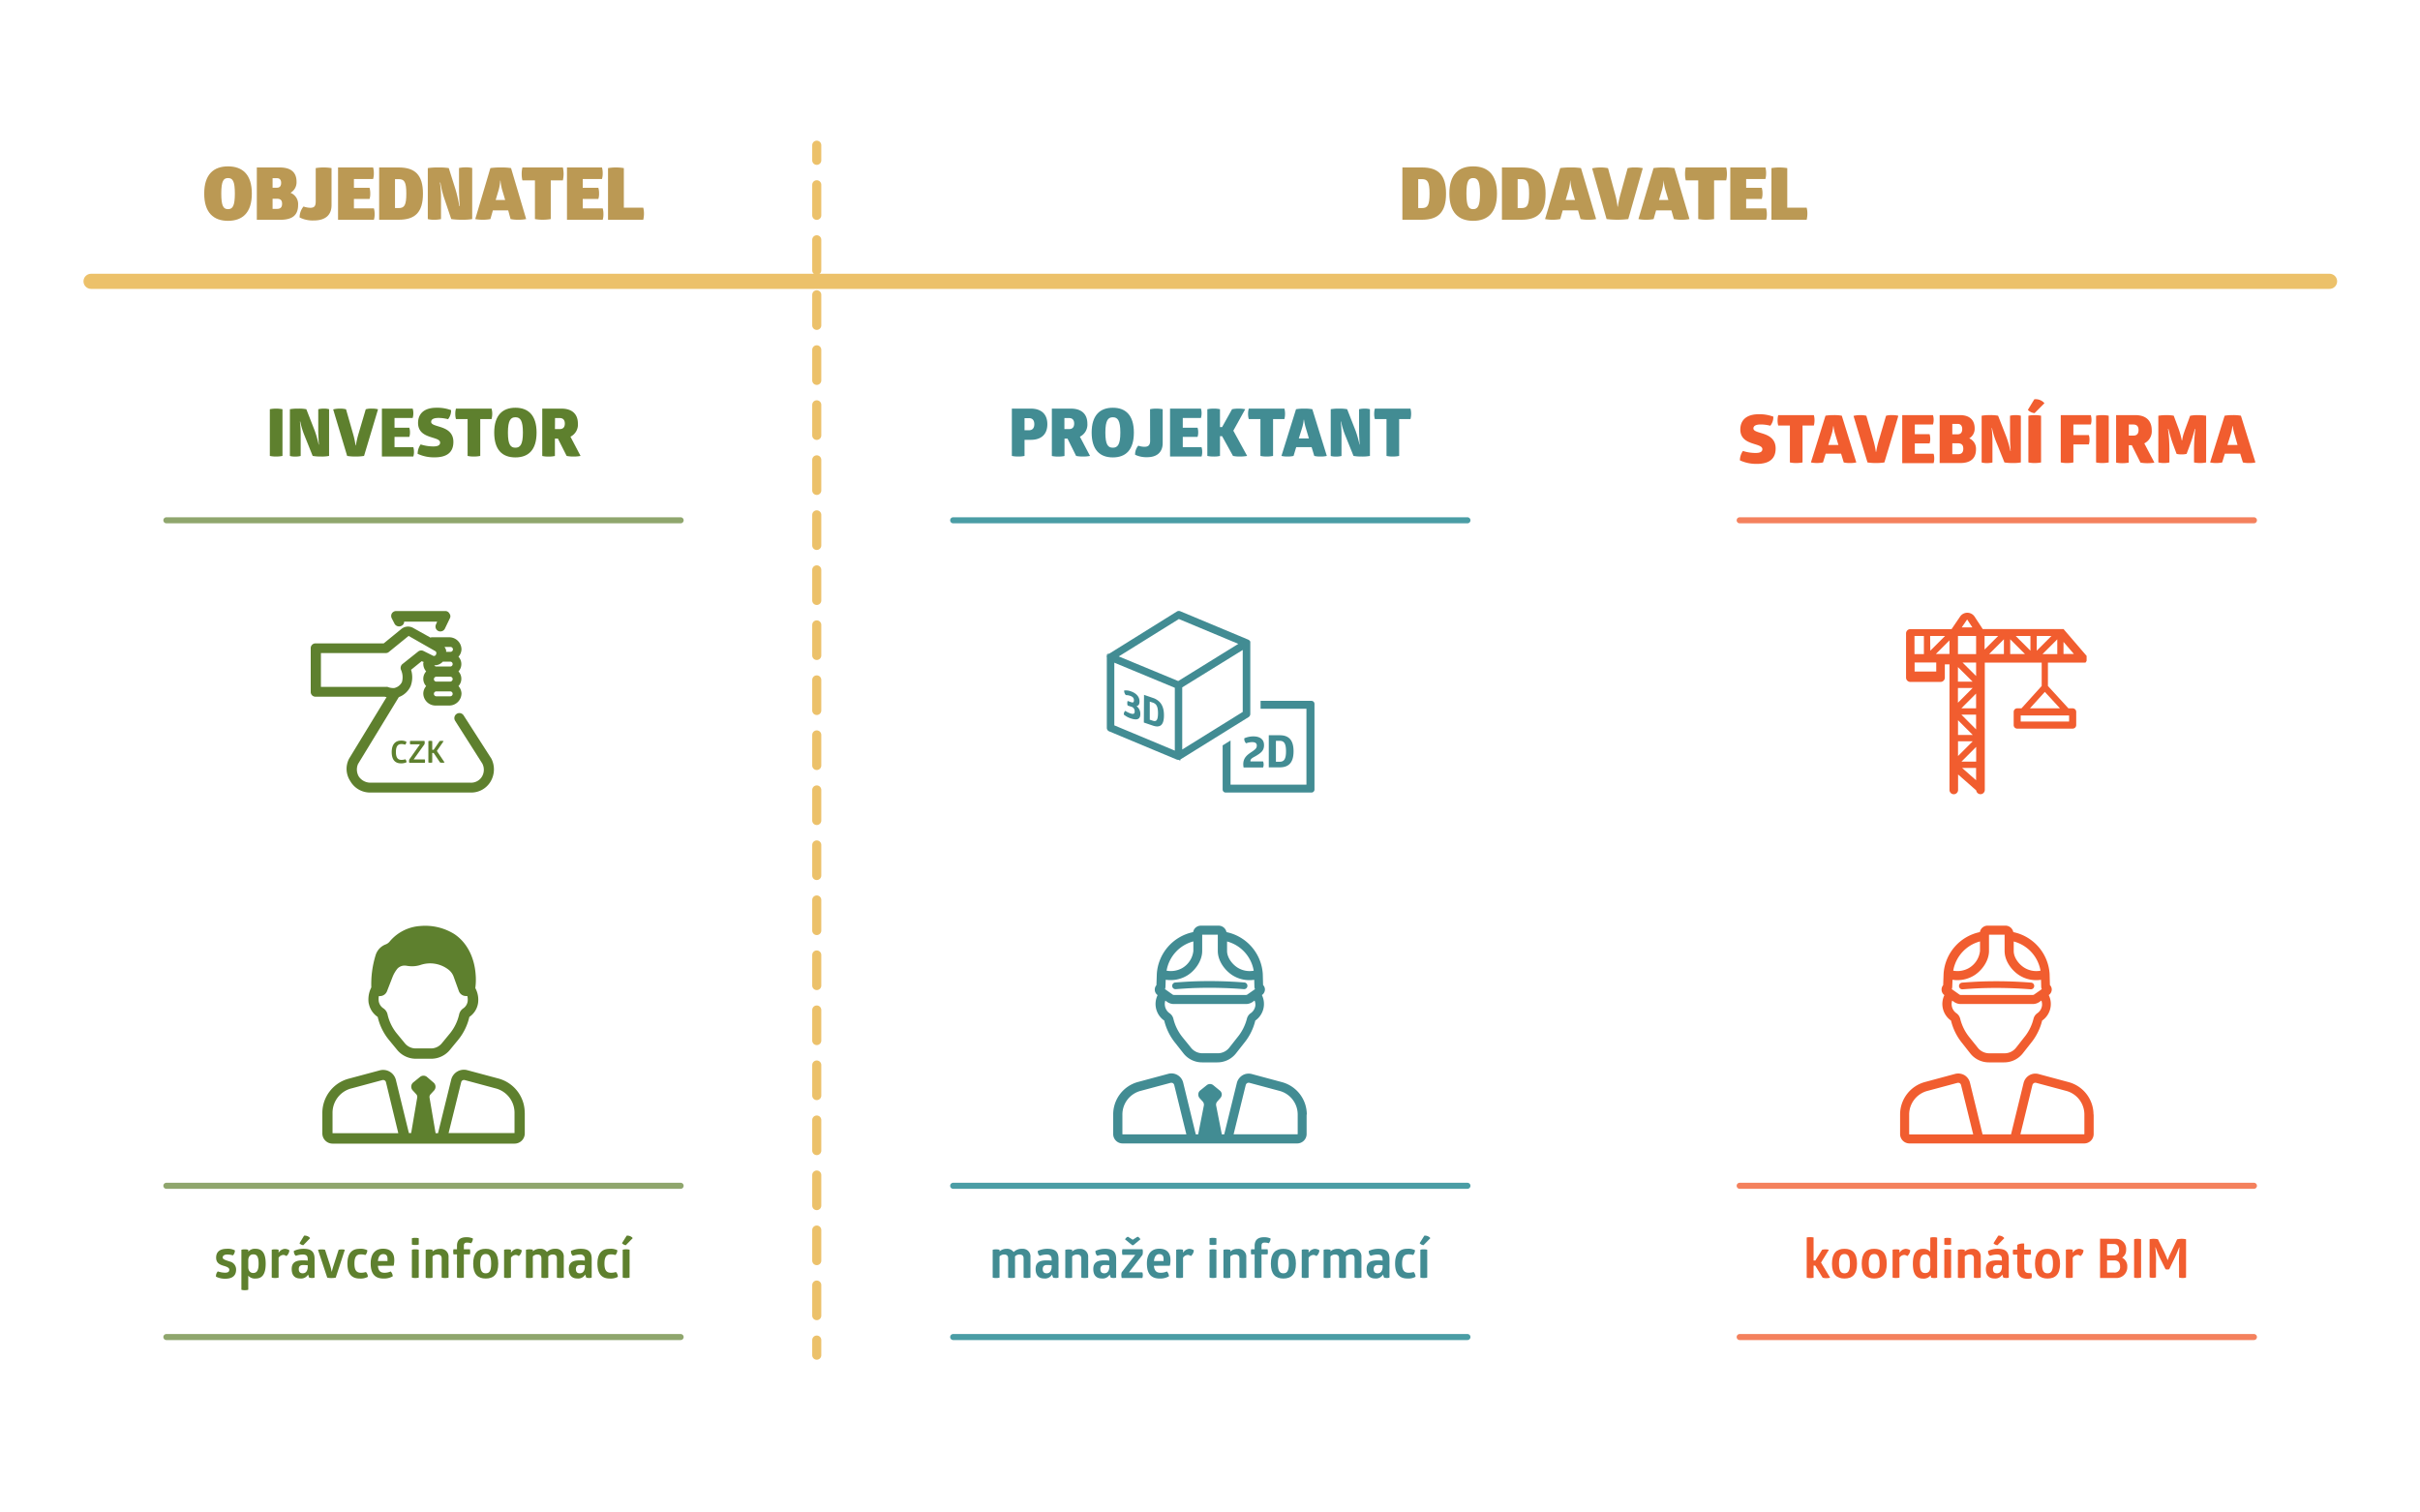 <svg xmlns="http://www.w3.org/2000/svg" xmlns:xlink="http://www.w3.org/1999/xlink" viewBox="0 0 800 500">
  <defs>
    <clipPath id="a">
      <polygon points="371.48 236.7 371.53 227.41 384.85 232 384.79 241.28 371.48 236.7" style="fill: none"/>
    </clipPath>
  </defs>
  <g>
    <rect width="800" height="500" style="fill: none"/>
    <g>
      <g>
        <path d="M433.52,231.69h-16.8v2.61h15.16v25.09H406.79v-14.6l-2.61,1.62V261a1,1,0,0,0,1,1h28.36a1,1,0,0,0,1-1V232.67A1,1,0,0,0,433.52,231.69Z" style="fill: #428c93"/>
        <path d="M365.67,216.49l.33.19-.37-.09.34.16-.05.16-.38,0h0l.36.1v.1l-.38,0h0l.37.07v23.44a1.25,1.25,0,0,0,.77,1.15l22.47,9.38.11,0,.35.06h.17l.14.36h0l-.05-.38.1.37-.06-.38.17.35-.09-.37.2.34-.13-.36.2.33h0l-.12-.36.21.32-.13-.36,22.54-14a1.26,1.26,0,0,0,.58-1.06l0-23.64,0-.12,0-.11a.58.58,0,0,0-.05-.11l-.05-.1-.08-.1-.07-.08-.1-.1-.31-.19-22.48-9.39a1.24,1.24,0,0,0-1.14.09l-22.47,14-.28-.27.21.32-.31-.24h0l.24.29L366,216l.27.27-.33-.21h0l.27.27-.11.13-.35-.14h0l.29.24Zm45.15,18.86-20,12.42V227.23l20-12.36Zm-21.11-30.71,19.65,8.21-19.87,12.29L369.84,217Zm-21.34,14.43,20,8.3v20.77l-20-8.35Z" style="fill: #428c93"/>
        <path d="M411.35,244.06a7.43,7.43,0,0,1,3-.62c2.08,0,3.51.91,3.51,2.89,0,1.78-.94,2.53-2.67,3.56-.78.48-1.76.81-1.82,1.6a.91.91,0,0,0,0,.23h4.17a2.33,2.33,0,0,1,.19,1,2.41,2.41,0,0,1-.19,1h-6.43a5.81,5.81,0,0,1-.11-1.09c0-2.23,1.48-3.2,2.82-4.1s1.65-1.3,1.65-2.09-.59-1.11-1.53-1.11a6.1,6.1,0,0,0-2,.39A1.92,1.92,0,0,1,411.35,244.06Zm11.72-1c2.89,0,4.55,1.49,4.55,5.3s-1.66,5.31-4.55,5.31h-3.64V243.06Zm-.09,8.76c1.33,0,2.15-.61,2.15-3.46s-.82-3.46-2.15-3.46h-1.19v6.92Z" style="fill: #428c93"/>
        <g style="isolation: isolate">
          <g style="clip-path: url(#a)">
            <path d="M373.84,228.54a4.52,4.52,0,0,0-2.22-.27,2.16,2.16,0,0,0,.56,1.52,3.89,3.89,0,0,1,1.47.26c.79.27,1.2.7,1.2,1.42s-.26.89-1,.63l-1.08-.38a2.46,2.46,0,0,0,0,1.5l1.08.37a1.54,1.54,0,0,1,1.25,1.58c0,.85-.45,1-1.44.66a9,9,0,0,1-1.69-.83,1.61,1.61,0,0,0-.46,1.23,6.92,6.92,0,0,0,2.24,1.24c2.3.79,3.21.19,3.22-1.41a3.14,3.14,0,0,0-1.27-2.64c.74-.11,1-.7,1-1.53,0-1.57-1.09-2.74-2.86-3.35m6.25,9.4,0-6,1,.33c1.07.37,1.74,1.11,1.72,3.58s-.69,2.76-1.76,2.39l-1-.33m1.08-7.21-2.94-1-.06,9.16,2.94,1c2.33.8,3.69,0,3.71-3.32s-1.32-5-3.65-5.84" style="fill: #428c93"/>
          </g>
        </g>
      </g>
      <g>
        <g>
          <path d="M432,368.44a11.09,11.09,0,0,0-8.23-10.71h0l-9.9-2.66h0a4,4,0,0,0-3.12.4,4.16,4.16,0,0,0-1.88,2.57h0L404.7,375h-.79l-1.85-9.38h0a1.57,1.57,0,0,1,.31-1.43h0l1.05-1.2h0a1.81,1.81,0,0,0,.47-1.32,1.68,1.68,0,0,0-.67-1.17h0l-2.14-1.76h0a1.72,1.72,0,0,0-2.16,0h0l-2.18,1.76h0a1.64,1.64,0,0,0-.6,1.17,1.79,1.79,0,0,0,.4,1.32h0l1.09,1.2h0a1.6,1.6,0,0,1,.31,1.43h0L396.09,375h-.79L391.16,358h0a4,4,0,0,0-5-3h0l-9.89,2.66h0A11.09,11.09,0,0,0,368,368.44v6.44a3.1,3.1,0,0,0,3.08,3.12h57.75a3.12,3.12,0,0,0,3.11-3.12v-6.44Zm-20.2-9.69h0a1.1,1.1,0,0,1,.49-.69,1.06,1.06,0,0,1,.81-.08l9.89,2.65h0a8.08,8.08,0,0,1,6,7.8v6.44a.13.13,0,0,1-.1.11H407.8ZM377,360.64h0l9.89-2.65a1.16,1.16,0,0,1,.85.08,1.09,1.09,0,0,1,.45.69h0l4,16.24H371.11s-.07-.05-.07-.11v-6.44A8.08,8.08,0,0,1,377,360.64Z" style="fill: #428c93"/>
          <path d="M387.51,326a1.09,1.09,0,0,0,1.18,1c2-.15,4.16-.3,6.37-.38a145.74,145.74,0,0,1,16.18.38h.08a1.11,1.11,0,0,0,.08-2.21,147.56,147.56,0,0,0-16.42-.38c-2.25.08-4.53.24-6.45.38A1.11,1.11,0,0,0,387.51,326Z" style="fill: #428c93"/>
          <path d="M381.74,327.13a2.27,2.27,0,0,0,.94,1.84h0l0,0a6.68,6.68,0,0,0,2.21,8.43h0a.09.09,0,0,1,0,.06h0a18.69,18.69,0,0,0,3.7,7.41h0l2.62,3.33h0a7.81,7.81,0,0,0,6.2,3h5a7.81,7.81,0,0,0,6.2-3h0l2.62-3.33h0a18.66,18.66,0,0,0,3.73-7.42h0a.1.1,0,0,1,0-.05h0a6.71,6.71,0,0,0,2.2-8.45h0a2.25,2.25,0,0,0,1-1.9,2.16,2.16,0,0,0-.61-1.42l-.1-3.68h0v0h0a15.11,15.11,0,0,0-12-13.81,2.65,2.65,0,0,0-2.6-2.13H397a2.59,2.59,0,0,0-2.58,2.13,15.1,15.1,0,0,0-12,13.78v0l-.13,3.76A2.24,2.24,0,0,0,381.74,327.13Zm15.68-12.77V309h5.16v5.35c0,3.61,2.69,6.81,5.19,8.26a10.5,10.5,0,0,0,5.28,1.41,10.38,10.38,0,0,0,1.57-.12l.06,2.33h0a1.87,1.87,0,0,0,.2.76l-.42.3-.13.09-2,1.4h0a.76.76,0,0,1-.44.13H388.08a.76.76,0,0,1-.44-.13h0l-2.53-1.8a1.8,1.8,0,0,0,.17-.7h0l.08-2.39A11,11,0,0,0,387,324a10.54,10.54,0,0,0,5.29-1.42C394.83,321.13,397.42,317.82,397.42,314.36ZM415,332.41a3.63,3.63,0,0,1-1.54,2.53h0a3.11,3.11,0,0,0-1.26,1.83h0A15.9,15.9,0,0,1,409,343h0v0l-2.62,3.33h0a4.83,4.83,0,0,1-3.84,1.86h-5a4.83,4.83,0,0,1-3.84-1.86h0L391,343v0h0a15.64,15.64,0,0,1-3.11-6.23h0a3.12,3.12,0,0,0-1.27-1.83h0a3.65,3.65,0,0,1-1.53-2.53,3.56,3.56,0,0,1,.14-1.63l.67.47,0,0a3.79,3.79,0,0,0,2.15.66h23.84a3.79,3.79,0,0,0,2.15-.66l0,0,.69-.49A3.55,3.55,0,0,1,415,332.41Zm-.5-11.52a7.54,7.54,0,0,1-5.17-.88c-1.83-1.06-3.69-3.34-3.69-5.65v-3.13A12.12,12.12,0,0,1,414.45,320.89Zm-20-9.66v3.13a7.51,7.51,0,0,1-3.65,5.65,7.71,7.71,0,0,1-5.2.88A12.12,12.12,0,0,1,394.41,311.23Z" style="fill: #428c93"/>
        </g>
        <circle cx="400" cy="342" r="60" style="fill: none"/>
      </g>
      <g>
        <path d="M692.07,368.44a11.1,11.1,0,0,0-8.23-10.71h0l-9.89-2.66h0a4,4,0,0,0-3.12.4,4.12,4.12,0,0,0-1.88,2.57h0L664.8,375h-9.41L651.25,358h0a4.06,4.06,0,0,0-1.84-2.57,4.14,4.14,0,0,0-3.15-.4h0l-9.89,2.66h0a11.1,11.1,0,0,0-8.24,10.71v6.44A3.11,3.11,0,0,0,631.2,378H689a3.12,3.12,0,0,0,3.12-3.12v-6.44Zm-20.21-9.69h0a1.14,1.14,0,0,1,.49-.69,1.07,1.07,0,0,1,.81-.08l9.89,2.65h0a8.08,8.08,0,0,1,6,7.8v6.44a.13.13,0,0,1-.11.11H667.9Zm-34.72,1.89h0L647,358a1.17,1.17,0,0,1,.85.08,1.13,1.13,0,0,1,.45.69h0l4,16.24H631.2s-.07-.05-.07-.11v-6.44A8.08,8.08,0,0,1,637.14,360.64Zm11.48-35.8c1.93-.14,4.21-.3,6.46-.38a147.56,147.56,0,0,1,16.42.38,1.11,1.11,0,0,1-.09,2.21h-.08a145.51,145.51,0,0,0-16.17-.38c-2.21.08-4.37.23-6.37.38a1.1,1.1,0,1,1-.17-2.2Zm-6.78,2.29a2.26,2.26,0,0,0,.93,1.84h0l0,0a6.71,6.71,0,0,0,2.21,8.43h0a.09.09,0,0,1,0,.06h0a18.69,18.69,0,0,0,3.7,7.41h0l2.62,3.33h0a7.81,7.81,0,0,0,6.21,3h5a7.81,7.81,0,0,0,6.2-3h0l2.62-3.33h0a18.68,18.68,0,0,0,3.74-7.42h0a.09.09,0,0,1,0-.05h0a6.68,6.68,0,0,0,2.2-8.45h0a2.25,2.25,0,0,0,1-1.9,2.21,2.21,0,0,0-.61-1.42l-.1-3.68h0v0h0a15.11,15.11,0,0,0-12-13.81A2.66,2.66,0,0,0,663,306h-5.9a2.6,2.6,0,0,0-2.59,2.13,15.09,15.09,0,0,0-12,13.78v0l-.14,3.76A2.29,2.29,0,0,0,641.84,327.13Zm15.68-12.77V309h5.16v5.35c0,3.61,2.69,6.81,5.19,8.26a10.53,10.53,0,0,0,6.85,1.29l.06,2.33h0a2,2,0,0,0,.19.76l-.42.3-.12.09-2,1.4h0a.72.72,0,0,1-.44.13H648.18a.72.72,0,0,1-.44-.13h0l-2.53-1.8a1.8,1.8,0,0,0,.16-.7h0l.09-2.39a10.81,10.81,0,0,0,1.61.13,10.54,10.54,0,0,0,5.29-1.42C654.92,321.13,657.52,317.82,657.52,314.36Zm17.53,18.05a3.63,3.63,0,0,1-1.54,2.53h0a3.17,3.17,0,0,0-1.27,1.83h0a15.63,15.63,0,0,1-3.15,6.24h0v0l-2.62,3.33h0a4.8,4.8,0,0,1-3.83,1.86h-5a4.8,4.8,0,0,1-3.84-1.86h0L651.12,343v0h0a15.66,15.66,0,0,1-3.12-6.23h0a3.14,3.14,0,0,0-1.26-1.83h0a3.63,3.63,0,0,1-1.54-2.53,3.7,3.7,0,0,1,.15-1.63l.67.47,0,0a3.79,3.79,0,0,0,2.15.66H672a3.79,3.79,0,0,0,2.15-.66l0,0,.69-.49A3.83,3.83,0,0,1,675.05,332.41Zm-.5-11.52a7.53,7.53,0,0,1-5.17-.88c-1.84-1.06-3.69-3.34-3.69-5.65v-3.13A12.14,12.14,0,0,1,674.55,320.89Zm-20-9.66v3.13a7.49,7.49,0,0,1-3.66,5.65,7.68,7.68,0,0,1-5.19.88A12.11,12.11,0,0,1,654.51,311.23Z" style="fill: #f15d2f"/>
        <circle cx="660.1" cy="342" r="60" style="fill: none"/>
      </g>
      <g>
        <path d="M173.46,367.85a11.72,11.72,0,0,0-8.69-11.31h0l-10.3-2.76h0a4.33,4.33,0,0,0-5.32,3.16h0l-4.35,17.67H144l-2-11.73h0a1.32,1.32,0,0,1,.32-1.11h0l1.19-1.29h0a1.81,1.81,0,0,0-.21-2.62h0L141.13,356h0a1.8,1.8,0,0,0-2.26,0h0l-2.25,1.82h0a1.81,1.81,0,0,0-.21,2.62h0l1.19,1.29h0a1.32,1.32,0,0,1,.32,1.11l-2,11.73h-.75L130.87,357h0a4.39,4.39,0,0,0-2-2.7,4.34,4.34,0,0,0-3.32-.46h0l-10.3,2.76h0a11.73,11.73,0,0,0-8.69,11.31v6.76a3.38,3.38,0,0,0,3.38,3.39h60.16a3.38,3.38,0,0,0,3.38-3.39v-6.76Zm-21-10.1h0a.94.94,0,0,1,.43-.59,1,1,0,0,1,.73-.11l10.3,2.77h0a8.32,8.32,0,0,1,6.17,8v6.76h-21.8Zm-36.33,2.07h0l10.3-2.77a1,1,0,0,1,.72.11.92.92,0,0,1,.44.59h0l4.08,16.86H109.93v-6.76A8.32,8.32,0,0,1,116.1,359.82Zm5.79-28.08a6.93,6.93,0,0,0,2.94,4.44h0a18.53,18.53,0,0,0,3.67,7.54h0l2.65,3.22h0a8,8,0,0,0,6.33,3.06h5a8,8,0,0,0,6.33-3.06h0l2.65-3.22h0a18.53,18.53,0,0,0,3.67-7.54h0a6.75,6.75,0,0,0,2.87-4.54,8.09,8.09,0,0,0-.9-5,20.54,20.54,0,0,0,.11-4.46h0c-.42-5.87-3-10.78-7.18-13.48l0,0h0a18.28,18.28,0,0,0-11.14-2.58,14.43,14.43,0,0,0-10,5l0,0,0,0a3.1,3.1,0,0,1-1.42,1.08h0a5.52,5.52,0,0,0-3.35,3.64h0a32.27,32.27,0,0,0-1.4,10.57A8.77,8.77,0,0,0,121.89,331.74Zm12.47-12.48h0a11,11,0,0,0,1.86.17A9.35,9.35,0,0,0,139,319h0a9.93,9.93,0,0,1,9.37,1.63h0a5.18,5.18,0,0,1,1.58,2.2l1.77,4.89h0l0,0s0,0,0,0a2.5,2.5,0,0,0,2.31,1.55l.26,0,.2,0a4.82,4.82,0,0,1,.1,1.81,3.4,3.4,0,0,1-1.47,2.28h0a3.28,3.28,0,0,0-1.34,2h0a15.25,15.25,0,0,1-3,6.22h0l-2.65,3.22h0l0,0a4.63,4.63,0,0,1-3.68,1.79h-5a4.63,4.63,0,0,1-3.68-1.79l0,0h0l-2.65-3.22h0a15.25,15.25,0,0,1-3-6.22h0a3.28,3.28,0,0,0-1.34-2h0a3.51,3.51,0,0,1-1.55-2.23,5.68,5.68,0,0,1,0-1.84,2.22,2.22,0,0,0,.37,0,2.51,2.51,0,0,0,2.32-1.57s0,0,0,0l1.88-4.83a10.61,10.61,0,0,1,1.61-2.71A3.29,3.29,0,0,1,134.36,319.26Z" style="fill: #5e802e"/>
        <circle cx="140" cy="342" r="60" style="fill: none"/>
      </g>
      <g>
        <path d="M338.69,150.72a9.06,9.06,0,0,1-2.07.2,9.39,9.39,0,0,1-2.12-.2V135.08h6.28c3.43,0,5.45,1.82,5.45,5.15s-2,5.17-5.45,5.17h-2.09Zm1.47-8.49c1.1,0,1.76-.66,1.76-2s-.66-2-1.76-2h-1.47v4Z" style="fill: #428c93"/>
        <path d="M354,135.08c3.74,0,5.46,2,5.46,4.95a4.43,4.43,0,0,1-2.47,4.33l3.35,6.36a11.24,11.24,0,0,1-2.31.2,10.9,10.9,0,0,1-2.29-.2L352.9,145h-1v5.74a9.84,9.84,0,0,1-2.07.2,9.24,9.24,0,0,1-2.11-.2V135.08Zm-2.13,6.77h1.52c1.16,0,1.71-.66,1.71-1.82s-.55-1.83-1.71-1.83h-1.52Z" style="fill: #428c93"/>
        <path d="M367.88,134.79c4.24,0,6.95,2.47,6.95,8.21s-2.68,8.21-6.95,8.21-7-2.47-7-8.21S363.63,134.79,367.88,134.79Zm0,3.15c-1.57,0-2.47,1-2.47,5.06s.9,5,2.47,5,2.48-1,2.48-5S369.48,137.94,367.88,137.94Z" style="fill: #428c93"/>
        <path d="M380.18,135.28a9.15,9.15,0,0,1,2.09-.2,9.82,9.82,0,0,1,2.09.2v11.2c0,3-1.91,4.66-5.12,4.66a8.72,8.72,0,0,1-4-.81,4.42,4.42,0,0,1,1.06-3,6.26,6.26,0,0,0,2,.37c1.25,0,1.91-.48,1.91-2Z" style="fill: #428c93"/>
        <path d="M397,135.08a5,5,0,0,1,.22,1.47,5.33,5.33,0,0,1-.22,1.63h-6v3.21h4.88a5,5,0,0,1,.22,1.5,4.66,4.66,0,0,1-.22,1.54H391v3.39h6.2a4.94,4.94,0,0,1,.22,1.52,4.53,4.53,0,0,1-.22,1.58H386.79V135.08Z" style="fill: #428c93"/>
        <path d="M407.29,135.28a9.86,9.86,0,0,1,2.11-.2,11.45,11.45,0,0,1,2.24.2l-3.93,7.1,4.57,8.34a13.66,13.66,0,0,1-2.4.2,10.5,10.5,0,0,1-2.28-.2L404,144.19h-.7v6.53a8,8,0,0,1-2.09.2,9.15,9.15,0,0,1-2.09-.2V135.28a9.46,9.46,0,0,1,2.11-.2,8.84,8.84,0,0,1,2.07.2v5.91h.7Z" style="fill: #428c93"/>
        <path d="M424.59,135.08a6.26,6.26,0,0,1,.22,1.71,6.83,6.83,0,0,1-.22,1.74h-3.74v12.19a10.42,10.42,0,0,1-2.09.2,9.15,9.15,0,0,1-2.09-.2V138.53h-3.85a5.78,5.78,0,0,1-.23-1.69,6.18,6.18,0,0,1,.23-1.76Z" style="fill: #428c93"/>
        <path d="M431.14,135.08a13.32,13.32,0,0,1,2.69.2l4.79,15.44a8.9,8.9,0,0,1-2.15.2,8.17,8.17,0,0,1-2-.2l-.88-2.9H428.5l-.88,2.9a8.62,8.62,0,0,1-2,.2,8.44,8.44,0,0,1-2-.2l4.82-15.44A14.39,14.39,0,0,1,431.14,135.08Zm-.15,3.65a13.64,13.64,0,0,1-.53,2.69l-1.1,3.52h3.34l-1.05-3.52a16.37,16.37,0,0,1-.57-2.69Z" style="fill: #428c93"/>
        <path d="M444.53,143.48a28.94,28.94,0,0,1-1.21-4.13h-.11a35.68,35.68,0,0,1,.26,4.38v7a6.44,6.44,0,0,1-1.82.2,5.64,5.64,0,0,1-1.74-.2V135.28a14.29,14.29,0,0,1,2.77-.2,12.54,12.54,0,0,1,2.66.2l2.8,7.15a35.53,35.53,0,0,1,1.28,4.53h.08s-.22-2.35-.22-4.8v-6.88a7.82,7.82,0,0,1,1.83-.2,6.29,6.29,0,0,1,1.76.2v15.44a13.19,13.19,0,0,1-2.71.2,15.18,15.18,0,0,1-2.72-.2Z" style="fill: #428c93"/>
        <path d="M466.27,135.08a6.26,6.26,0,0,1,.22,1.71,6.83,6.83,0,0,1-.22,1.74h-3.74v12.19a10.42,10.42,0,0,1-2.09.2,9.15,9.15,0,0,1-2.09-.2V138.53H454.5a6,6,0,0,1-.22-1.69,6.44,6.44,0,0,1,.22-1.76Z" style="fill: #428c93"/>
      </g>
      <g>
        <path d="M581.41,136.94a13,13,0,0,1,4.82.8,4.57,4.57,0,0,1-1,3,12.79,12.79,0,0,0-3.12-.42c-1.65,0-2.47.46-2.47,1.3,0,1,1.76,1.23,3.57,1.87s3.78,1.81,3.78,4.75c0,3.35-2,5.11-6.22,5.11a12.77,12.77,0,0,1-5.59-1.17,5.33,5.33,0,0,1,1-3.1,13.9,13.9,0,0,0,4.22.66c1.48,0,2.2-.42,2.2-1.25s-1-1.19-2.29-1.59c-2.11-.66-5-1.45-5-4.95C575.34,139,577.21,136.94,581.41,136.94Z" style="fill: #f15d2f"/>
        <path d="M599.62,137.23a6.3,6.3,0,0,1,.22,1.72,6.7,6.7,0,0,1-.22,1.73h-3.74v12.19a10.42,10.42,0,0,1-2.09.2,9.15,9.15,0,0,1-2.09-.2V140.68h-3.85a6,6,0,0,1-.22-1.69,6.44,6.44,0,0,1,.22-1.76Z" style="fill: #f15d2f"/>
        <path d="M606.17,137.23a13.32,13.32,0,0,1,2.69.2l4.8,15.44a9.05,9.05,0,0,1-2.16.2,8,8,0,0,1-2-.2l-.88-2.9h-5.09l-.88,2.9a10.1,10.1,0,0,1-4,0l4.82-15.44A14.52,14.52,0,0,1,606.17,137.23Zm-.15,3.65a13.5,13.5,0,0,1-.53,2.69l-1.1,3.52h3.35l-1.06-3.52a16.15,16.15,0,0,1-.57-2.69Z" style="fill: #f15d2f"/>
        <path d="M619.29,145.55a27.11,27.11,0,0,1,.83,3.85h.09a32.91,32.91,0,0,1,.9-3.87l2.38-8.08a6.26,6.26,0,0,1,2-.22,7.89,7.89,0,0,1,2.07.22l-4.62,15.42a17,17,0,0,1-2.8.2,16.17,16.17,0,0,1-2.79-.2l-4.62-15.38a8.86,8.86,0,0,1,2.24-.26,7.53,7.53,0,0,1,2,.22Z" style="fill: #f15d2f"/>
        <path d="M639,137.23a5,5,0,0,1,.22,1.47,5.33,5.33,0,0,1-.22,1.63h-6v3.21h4.88a5,5,0,0,1,.22,1.5,4.58,4.58,0,0,1-.22,1.54H633V150h6.2a5,5,0,0,1,.22,1.52,4.73,4.73,0,0,1-.22,1.58H628.84V137.23Z" style="fill: #f15d2f"/>
        <path d="M647.94,137.23c3.08,0,4.84,1.54,4.84,4.38a3.65,3.65,0,0,1-1.8,3.3,3.71,3.71,0,0,1,2.24,3.63c0,3.1-1.91,4.53-5.19,4.53h-6.82V137.23Zm-.77,6.34c1,0,1.5-.64,1.5-1.72s-.53-1.72-1.5-1.72h-1.78v3.44Zm.07,6.58c1.16,0,1.78-.53,1.78-1.81s-.62-1.8-1.78-1.8h-1.85v3.61Z" style="fill: #f15d2f"/>
        <path d="M659.72,145.64a27.38,27.38,0,0,1-1.21-4.14h-.11a35.68,35.68,0,0,1,.26,4.38v7a6.57,6.57,0,0,1-1.83.2,5.72,5.72,0,0,1-1.74-.2V137.43a14.48,14.48,0,0,1,2.78-.2,12.54,12.54,0,0,1,2.66.2l2.79,7.15a33.73,33.73,0,0,1,1.28,4.53h.09s-.22-2.35-.22-4.79v-6.89a7.78,7.78,0,0,1,1.82-.2,6.21,6.21,0,0,1,1.76.2v15.44a13,13,0,0,1-2.7.2,15.24,15.24,0,0,1-2.73-.2Z" style="fill: #f15d2f"/>
        <path d="M672.59,136.57a3.41,3.41,0,0,1-2.22-1.08L672.5,132a3.81,3.81,0,0,1,3.35,1.29Zm-2.05.86a9.84,9.84,0,0,1,2.07-.2,10.31,10.31,0,0,1,2.12.2v15.44a10.59,10.59,0,0,1-2.1.2,9.15,9.15,0,0,1-2.09-.2Z" style="fill: #f15d2f"/>
        <path d="M685.42,152.87a10.27,10.27,0,0,1-2.11.2,9.73,9.73,0,0,1-2.07-.2V137.23h9.94a5.32,5.32,0,0,1,.22,1.54,4.66,4.66,0,0,1-.22,1.56h-5.76v3.5h5.1a4.17,4.17,0,0,1,.22,1.52,4.63,4.63,0,0,1-.22,1.58h-5.1Z" style="fill: #f15d2f"/>
        <path d="M692.92,137.43a9.68,9.68,0,0,1,2.06-.2,10.31,10.31,0,0,1,2.12.2v15.44a10.42,10.42,0,0,1-2.09.2,9.15,9.15,0,0,1-2.09-.2Z" style="fill: #f15d2f"/>
        <path d="M705.86,137.23c3.74,0,5.46,2,5.46,5a4.44,4.44,0,0,1-2.46,4.34l3.34,6.35a11.24,11.24,0,0,1-2.31.2,10.9,10.9,0,0,1-2.29-.2l-2.88-5.74h-1v5.74a9.84,9.84,0,0,1-2.07.2,9.24,9.24,0,0,1-2.11-.2V137.23ZM703.73,144h1.52c1.16,0,1.71-.66,1.71-1.83s-.55-1.83-1.71-1.83h-1.52Z" style="fill: #f15d2f"/>
        <path d="M726.53,137.23a20,20,0,0,1,2.77.2v15.44a9.9,9.9,0,0,1-4,0v-4.4a65.87,65.87,0,0,1,.41-6.68h-.13c-.15.52-.79,3-1.43,4.73l-1.3,3.52a6.54,6.54,0,0,1-1.69.17,5.74,5.74,0,0,1-1.63-.17l-1.25-3.39c-.71-1.9-1.34-4.43-1.45-4.86h-.14a52.72,52.72,0,0,1,.47,6.51v4.57a6.85,6.85,0,0,1-1.81.2,7.49,7.49,0,0,1-1.85-.2V137.43a17.72,17.72,0,0,1,2.6-.2,12.8,12.8,0,0,1,2.49.2l1.49,4a25.28,25.28,0,0,1,1.17,4.18h.11A13,13,0,0,1,722,143c.6-1.78,1.37-3.72,2-5.54A11.61,11.61,0,0,1,726.53,137.23Z" style="fill: #f15d2f"/>
        <path d="M738.12,137.23a13.14,13.14,0,0,1,2.68.2l4.8,15.44a9,9,0,0,1-2.15.2,8.17,8.17,0,0,1-2-.2l-.88-2.9h-5.08l-.88,2.9a8.62,8.62,0,0,1-2,.2,8.34,8.34,0,0,1-2-.2l4.81-15.44A14.58,14.58,0,0,1,738.12,137.23Zm-.15,3.65a13.5,13.5,0,0,1-.53,2.69l-1.1,3.52h3.34l-1-3.52a16.87,16.87,0,0,1-.58-2.69Z" style="fill: #f15d2f"/>
      </g>
      <g>
        <path d="M89.2,135.28a9.84,9.84,0,0,1,2.07-.2,10.27,10.27,0,0,1,2.11.2v15.44a10.42,10.42,0,0,1-2.09.2,9.15,9.15,0,0,1-2.09-.2Z" style="fill: #5e802e"/>
        <path d="M100.46,143.48a27.46,27.46,0,0,1-1.21-4.13h-.11a35.68,35.68,0,0,1,.26,4.38v7a6.57,6.57,0,0,1-1.83.2,5.72,5.72,0,0,1-1.74-.2V135.28a14.48,14.48,0,0,1,2.78-.2,12.54,12.54,0,0,1,2.66.2l2.79,7.15a33.73,33.73,0,0,1,1.28,4.53h.09s-.22-2.35-.22-4.8v-6.88a7.82,7.82,0,0,1,1.83-.2,6.17,6.17,0,0,1,1.75.2v15.44a13,13,0,0,1-2.7.2,15.24,15.24,0,0,1-2.73-.2Z" style="fill: #5e802e"/>
        <path d="M116.71,143.4a27.11,27.11,0,0,1,.83,3.85h.09a33.27,33.27,0,0,1,.9-3.88l2.38-8.07a6.26,6.26,0,0,1,2-.22,7.76,7.76,0,0,1,2.06.22l-4.62,15.42a16.75,16.75,0,0,1-2.79.2,16.38,16.38,0,0,1-2.8-.2l-4.62-15.38a9,9,0,0,1,2.25-.26,7.53,7.53,0,0,1,2,.22Z" style="fill: #5e802e"/>
        <path d="M136.42,135.08a5,5,0,0,1,.22,1.47,5.33,5.33,0,0,1-.22,1.63h-6v3.21h4.89a5,5,0,0,1,.22,1.5,4.66,4.66,0,0,1-.22,1.54h-4.89v3.39h6.21a4.94,4.94,0,0,1,.22,1.52,4.77,4.77,0,0,1-.22,1.58H126.25V135.08Z" style="fill: #5e802e"/>
        <path d="M144.3,134.79a13.2,13.2,0,0,1,4.82.79,4.58,4.58,0,0,1-1,3,12.92,12.92,0,0,0-3.13-.42c-1.65,0-2.46.46-2.46,1.3,0,1,1.76,1.23,3.56,1.87s3.79,1.8,3.79,4.75c0,3.35-2,5.11-6.23,5.11a12.77,12.77,0,0,1-5.59-1.17,5.4,5.4,0,0,1,1-3.1,13.92,13.92,0,0,0,4.23.66c1.47,0,2.2-.42,2.2-1.26s-1-1.18-2.29-1.58c-2.11-.66-5-1.45-5-4.95C138.23,136.84,140.1,134.79,144.3,134.79Z" style="fill: #5e802e"/>
        <path d="M162.5,135.08a6.26,6.26,0,0,1,.22,1.71,6.83,6.83,0,0,1-.22,1.74h-3.74v12.19a10.42,10.42,0,0,1-2.09.2,9.15,9.15,0,0,1-2.09-.2V138.53h-3.85a6,6,0,0,1-.22-1.69,6.44,6.44,0,0,1,.22-1.76Z" style="fill: #5e802e"/>
        <path d="M170.38,134.79c4.24,0,7,2.47,7,8.21s-2.68,8.21-7,8.21-7-2.47-7-8.21S166.13,134.79,170.38,134.79Zm0,3.15c-1.56,0-2.47,1-2.47,5.06s.91,5,2.47,5,2.48-1,2.48-5S172,137.94,170.38,137.94Z" style="fill: #5e802e"/>
        <path d="M185.59,135.08c3.74,0,5.45,2,5.45,4.95a4.43,4.43,0,0,1-2.46,4.33l3.34,6.36a11.24,11.24,0,0,1-2.31.2,10.9,10.9,0,0,1-2.29-.2L184.44,145h-1v5.74a9.73,9.73,0,0,1-2.07.2,9.24,9.24,0,0,1-2.11-.2V135.08Zm-2.14,6.77H185c1.17,0,1.72-.66,1.72-1.82s-.55-1.83-1.72-1.83h-1.52Z" style="fill: #5e802e"/>
      </g>
      <g>
        <path d="M470.08,55.36c5.33,0,7.95,2.42,7.95,8.64s-2.62,8.64-7.95,8.64H463.6V55.36Zm0,13.42c1.85,0,2.5-.92,2.5-4.78s-.65-4.78-2.5-4.78h-1.25v9.56Z" style="fill: #bb9954"/>
        <path d="M487,55c4.82,0,7.87,2.71,7.87,9s-3.07,9-7.87,9-7.87-2.71-7.87-9S482.12,55,487,55Zm0,3.86c-1.49,0-2.23.94-2.23,5.14s.74,5.14,2.23,5.14,2.26-1,2.26-5.14S488.49,58.86,487,58.86Z" style="fill: #bb9954"/>
        <path d="M503,55.36c5.32,0,7.94,2.42,7.94,8.64s-2.62,8.64-7.94,8.64h-6.49V55.36Zm0,13.42c1.84,0,2.49-.92,2.49-4.78s-.65-4.78-2.49-4.78H501.7v9.56Z" style="fill: #bb9954"/>
        <path d="M519.21,55.36a20.05,20.05,0,0,1,3.44.21l5,16.85a12.45,12.45,0,0,1-2.64.22,11.83,11.83,0,0,1-2.52-.22l-.82-2.88H516.6l-.82,2.88a12.42,12.42,0,0,1-2.52.22,11.91,11.91,0,0,1-2.49-.22l5-16.85A21.33,21.33,0,0,1,519.21,55.36Zm-.14,4.32a14.85,14.85,0,0,1-.5,3.07l-1,3.36h3.1l-1-3.36a16.43,16.43,0,0,1-.55-3.07Z" style="fill: #bb9954"/>
        <path d="M533.81,63.78a28.61,28.61,0,0,1,.91,4.54h.1a36.21,36.21,0,0,1,1-4.56l2.24-8.16a8.87,8.87,0,0,1,2.44-.24,10.91,10.91,0,0,1,2.57.24l-4.8,16.82a29.32,29.32,0,0,1-7.17,0l-4.78-16.77a12.87,12.87,0,0,1,2.78-.29,11.24,11.24,0,0,1,2.48.24Z" style="fill: #bb9954"/>
        <path d="M550.08,55.36a19.84,19.84,0,0,1,3.43.21l5,16.85a12.45,12.45,0,0,1-2.64.22,11.83,11.83,0,0,1-2.52-.22l-.82-2.88h-5.06l-.82,2.88a12.42,12.42,0,0,1-2.52.22,12.08,12.08,0,0,1-2.5-.22l5-16.85A21.33,21.33,0,0,1,550.08,55.36Zm-.14,4.32a14.5,14.5,0,0,1-.51,3.07l-1,3.36h3.1l-1-3.36a17,17,0,0,1-.56-3.07Z" style="fill: #bb9954"/>
        <path d="M570.64,55.36a8.71,8.71,0,0,1,.24,2.13,9.27,9.27,0,0,1-.24,2.14h-4V72.42a15.65,15.65,0,0,1-2.62.22,14,14,0,0,1-2.62-.22V59.63h-4.13a8.91,8.91,0,0,1-.23-2.09,9.06,9.06,0,0,1,.23-2.18Z" style="fill: #bb9954"/>
        <path d="M583.6,55.36a6.38,6.38,0,0,1,.24,1.82,6.85,6.85,0,0,1-.24,2h-6.36v2.9h5.16a6.24,6.24,0,0,1,.24,1.83,5.9,5.9,0,0,1-.24,1.87h-5.16v3.1h6.6a6.59,6.59,0,0,1,.24,1.87,6,6,0,0,1-.24,1.92H572V55.36Z" style="fill: #bb9954"/>
        <path d="M585.6,55.57a15.29,15.29,0,0,1,2.59-.21,16,16,0,0,1,2.64.21V68.66h6.41a7.44,7.44,0,0,1,.24,2,9.26,9.26,0,0,1-.24,2H585.6Z" style="fill: #bb9954"/>
      </g>
      <g>
        <path d="M75.38,55c4.83,0,7.87,2.71,7.87,9s-3.07,9-7.87,9-7.87-2.71-7.87-9S70.56,55,75.38,55Zm0,3.86c-1.49,0-2.23.94-2.23,5.14s.74,5.14,2.23,5.14,2.26-1,2.26-5.14S76.92,58.86,75.38,58.86Z" style="fill: #bb9954"/>
        <path d="M92.48,55.36c3.6,0,5.55,1.53,5.55,4.73a4,4,0,0,1-2,3.65,4,4,0,0,1,2.52,4c0,3.58-2.12,4.92-5.93,4.92H84.9V55.36Zm-.89,6.69c.82,0,1.35-.5,1.35-1.58s-.53-1.56-1.35-1.56H90.11v3.14Zm0,7c1,0,1.66-.41,1.66-1.68s-.63-1.66-1.66-1.66H90.11v3.34Z" style="fill: #bb9954"/>
        <path d="M104.37,55.57a14.4,14.4,0,0,1,2.61-.21,15.45,15.45,0,0,1,2.62.21V67.82c0,3.24-2,5.06-5.86,5.06a9.48,9.48,0,0,1-4.7-1,5.68,5.68,0,0,1,1.3-3.62,7,7,0,0,0,2.2.43c1.32,0,1.83-.48,1.83-2.14Z" style="fill: #bb9954"/>
        <path d="M123.34,55.36a6.38,6.38,0,0,1,.24,1.82,6.51,6.51,0,0,1-.24,2H117v2.9h5.16a6.24,6.24,0,0,1,.24,1.83,5.62,5.62,0,0,1-.24,1.87H117v3.1h6.6a6.25,6.25,0,0,1,.24,1.87,6,6,0,0,1-.24,1.92H111.75V55.36Z" style="fill: #bb9954"/>
        <path d="M131.82,55.36c5.33,0,8,2.42,8,8.64s-2.62,8.64-8,8.64h-6.48V55.36Zm0,13.42c1.85,0,2.5-.92,2.5-4.78s-.65-4.78-2.5-4.78h-1.24v9.56Z" style="fill: #bb9954"/>
        <path d="M146.78,65.32a31.48,31.48,0,0,1-1.2-5h-.15a33.57,33.57,0,0,1,.36,5v7.1a9.25,9.25,0,0,1-2.25.22,7.65,7.65,0,0,1-2.12-.22V55.57a21.74,21.74,0,0,1,3.53-.21,19.13,19.13,0,0,1,3.41.21l2.21,7a45,45,0,0,1,1.27,5.55H152s-.26-2.84-.26-5.59v-7a11.82,11.82,0,0,1,2.23-.21,8.81,8.81,0,0,1,2.13.21V72.42a19.09,19.09,0,0,1-3.45.22,22.57,22.57,0,0,1-3.48-.22Z" style="fill: #bb9954"/>
        <path d="M165.51,55.36a20,20,0,0,1,3.43.21l5,16.85a12.45,12.45,0,0,1-2.64.22,11.83,11.83,0,0,1-2.52-.22L168,69.54h-5.06l-.82,2.88a12.42,12.42,0,0,1-2.52.22,11.91,11.91,0,0,1-2.49-.22l5-16.85A21.55,21.55,0,0,1,165.51,55.36Zm-.15,4.32a14.85,14.85,0,0,1-.5,3.07l-1,3.36H167l-1-3.36a16.43,16.43,0,0,1-.55-3.07Z" style="fill: #bb9954"/>
        <path d="M186.07,55.36a8.71,8.71,0,0,1,.24,2.13,9.27,9.27,0,0,1-.24,2.14h-4V72.42a15.5,15.5,0,0,1-2.62.22,13.77,13.77,0,0,1-2.61-.22V59.63H172.7a8.56,8.56,0,0,1-.24-2.09,8.71,8.71,0,0,1,.24-2.18Z" style="fill: #bb9954"/>
        <path d="M199,55.36a6.38,6.38,0,0,1,.24,1.82,6.51,6.51,0,0,1-.24,2h-6.36v2.9h5.16a6.24,6.24,0,0,1,.24,1.83,5.62,5.62,0,0,1-.24,1.87h-5.16v3.1h6.6a6.25,6.25,0,0,1,.24,1.87,6,6,0,0,1-.24,1.92H187.43V55.36Z" style="fill: #bb9954"/>
        <path d="M201,55.57a15.44,15.44,0,0,1,2.59-.21,15.86,15.86,0,0,1,2.64.21V68.66h6.41a7.44,7.44,0,0,1,.24,2,8.67,8.67,0,0,1-.24,2H201Z" style="fill: #bb9954"/>
      </g>
      <g>
        <path d="M602.35,413.15a4.36,4.36,0,0,1,1.13-.14,4.72,4.72,0,0,1,1.12.14L602,417.38l3,5a4.71,4.71,0,0,1-1.26.16,4.14,4.14,0,0,1-1.22-.16l-2.45-4h-.54v4a4.14,4.14,0,0,1-1.12.14,4.24,4.24,0,0,1-1.15-.14V409.08a6.1,6.1,0,0,1,1.15-.1,6.66,6.66,0,0,1,1.12.1v7.62h.58Z" style="fill: #f15d2f"/>
        <path d="M609.75,412.83c2.56,0,4.14,1.35,4.14,4.92s-1.6,4.91-4.14,4.91-4.14-1.35-4.14-4.91S607.21,412.83,609.75,412.83Zm0,1.73c-1.1,0-1.82.63-1.82,3.19s.72,3.18,1.82,3.18,1.8-.63,1.8-3.18S610.85,414.56,609.75,414.56Z" style="fill: #f15d2f"/>
        <path d="M619.58,412.83c2.55,0,4.14,1.35,4.14,4.92s-1.6,4.91-4.14,4.91-4.14-1.35-4.14-4.91S617,412.83,619.58,412.83Zm0,1.73c-1.1,0-1.82.63-1.82,3.19s.72,3.18,1.82,3.18,1.8-.63,1.8-3.18S620.68,414.56,619.58,414.56Z" style="fill: #f15d2f"/>
        <path d="M629.9,412.85a2.75,2.75,0,0,1,1.59.47,2.7,2.7,0,0,1-1,1.92,1.59,1.59,0,0,0-1-.39,2,2,0,0,0-1.57.93v6.56a3.67,3.67,0,0,1-1.13.14,3.4,3.4,0,0,1-1.14-.14v-9.19a3.4,3.4,0,0,1,1.14-.14,3.67,3.67,0,0,1,1.13.14v1A2.65,2.65,0,0,1,629.9,412.85Z" style="fill: #f15d2f"/>
        <path d="M639.26,409a3.4,3.4,0,0,1,1.12.14v13.22a3.19,3.19,0,0,1-1,.14,4.06,4.06,0,0,1-1-.14l-.15-.78a2.87,2.87,0,0,1-2.55,1.1c-2,0-3.33-1.24-3.33-4.91s1.31-4.92,3.33-4.92a3,3,0,0,1,2.43.94v-4.65A3.74,3.74,0,0,1,639.26,409Zm-2.77,5.69c-1.14,0-1.8.54-1.8,3.08s.66,3.07,1.8,3.07,1.62-.81,1.62-1.94v-2.34C638.07,415.44,637.46,414.67,636.49,414.67Z" style="fill: #f15d2f"/>
        <path d="M645,411.42a3.44,3.44,0,0,1-1.13.15,3.09,3.09,0,0,1-1.13-.15v-2.07a3.29,3.29,0,0,1,1.13-.14,3.67,3.67,0,0,1,1.13.14Zm0,10.92a3.67,3.67,0,0,1-1.13.14,3.29,3.29,0,0,1-1.13-.14v-9.19a3.29,3.29,0,0,1,1.13-.14,3.67,3.67,0,0,1,1.13.14Z" style="fill: #f15d2f"/>
        <path d="M654.8,422.34a3.75,3.75,0,0,1-1.13.14,3.33,3.33,0,0,1-1.14-.14V416c0-.77-.41-1.29-1.44-1.29a2.3,2.3,0,0,0-1.58.66v7a3.78,3.78,0,0,1-1.14.14,3.29,3.29,0,0,1-1.13-.14v-9.19a3.29,3.29,0,0,1,1.13-.14,3.78,3.78,0,0,1,1.14.14v.54a3.56,3.56,0,0,1,2.46-.86,2.56,2.56,0,0,1,2.83,2.74Z" style="fill: #f15d2f"/>
        <path d="M660.46,412.83c2.62,0,3.6,1.08,3.6,3.35v6.16a2.05,2.05,0,0,1-.89.14,2.84,2.84,0,0,1-.92-.14l-.34-1a2.67,2.67,0,0,1-2.63,1.3c-1.71,0-2.79-1-2.79-3.12s1.28-2.86,3.51-2.86c.63,0,1.26,0,1.79.09v-.48c0-.92-.33-1.55-1.62-1.55a7.33,7.33,0,0,0-2.31.43,1.5,1.5,0,0,1-.5-.67,1.86,1.86,0,0,1-.15-.95A7.47,7.47,0,0,1,660.46,412.83Zm-.17,5.37c-.92,0-1.46.37-1.46,1.34s.49,1.39,1.3,1.39c1.26,0,1.66-1.17,1.66-2.12v-.54C661.34,418.23,660.81,418.2,660.29,418.2Zm.29-9.71a2.27,2.27,0,0,1,2,.81l-2.25,2.34A1.94,1.94,0,0,1,659,411Z" style="fill: #f15d2f"/>
        <path d="M669.19,419c0,1.53.56,1.87,1.71,1.87a5.13,5.13,0,0,0,.63,0,2.69,2.69,0,0,1,0,1.71,5.14,5.14,0,0,1-1.33.16c-2.31,0-3.32-1.21-3.32-3.58v-4.4h-1.37a2.55,2.55,0,0,1-.12-.82,2.42,2.42,0,0,1,.12-.85h1.37v-1.55a3.91,3.91,0,0,1,2.27-.45v2h2.13a2.5,2.5,0,0,1,.12.83,2.93,2.93,0,0,1-.12.84h-2.13Z" style="fill: #f15d2f"/>
        <path d="M676.86,412.83c2.56,0,4.15,1.35,4.15,4.92s-1.61,4.91-4.15,4.91-4.14-1.35-4.14-4.91S674.33,412.83,676.86,412.83Zm0,1.73c-1.09,0-1.81.63-1.81,3.19s.72,3.18,1.81,3.18,1.81-.63,1.81-3.18S678,414.56,676.86,414.56Z" style="fill: #f15d2f"/>
        <path d="M687.19,412.85a2.7,2.7,0,0,1,1.58.47,2.65,2.65,0,0,1-1,1.92,1.59,1.59,0,0,0-1-.39,2,2,0,0,0-1.57.93v6.56a3.75,3.75,0,0,1-1.13.14,3.33,3.33,0,0,1-1.14-.14v-9.19a3.33,3.33,0,0,1,1.14-.14,3.75,3.75,0,0,1,1.13.14v1A2.65,2.65,0,0,1,687.19,412.85Z" style="fill: #f15d2f"/>
        <path d="M699.32,409.52a3.38,3.38,0,0,1,3.53,3.65,3,3,0,0,1-1.33,2.61,3.12,3.12,0,0,1,1.71,2.94,3.58,3.58,0,0,1-3.84,3.76h-5.15v-13ZM698.8,415a1.65,1.65,0,0,0,1.71-1.87c0-1.13-.54-1.89-1.71-1.89h-2.25V415Zm.11,5.68a1.76,1.76,0,0,0,1.94-2c0-1.36-.63-2-1.94-2h-2.36v4Z" style="fill: #f15d2f"/>
        <path d="M705.49,409.68a3.21,3.21,0,0,1,1.14-.16,3.44,3.44,0,0,1,1.17.16v12.64a3.55,3.55,0,0,1-1.16.16,2.92,2.92,0,0,1-1.15-.16Z" style="fill: #f15d2f"/>
        <path d="M721.16,409.52a6.61,6.61,0,0,1,1.5.16v12.64a3.35,3.35,0,0,1-1.14.16,3.66,3.66,0,0,1-1.17-.16v-3.94a56,56,0,0,1,.13-6h-.11a39.16,39.16,0,0,1-2,4.55l-1.26,2.65a2.32,2.32,0,0,1-.67.09,1.39,1.39,0,0,1-.57-.09c-.42-.85-.85-1.7-1.26-2.56a31.35,31.35,0,0,1-2-4.64h-.11a34,34,0,0,1,.22,5.5v4.4a3.56,3.56,0,0,1-2.11,0V409.68a5.56,5.56,0,0,1,1.39-.16,7,7,0,0,1,1.37.16L715,413a32,32,0,0,1,1.55,3.53h.08a14,14,0,0,1,.73-1.87c.81-1.64,1.58-3.3,2.34-4.95A7.17,7.17,0,0,1,721.16,409.52Z" style="fill: #f15d2f"/>
      </g>
      <g>
        <path d="M337.92,412.83a2.53,2.53,0,0,1,2.73,2.74v6.77a3.75,3.75,0,0,1-1.13.14,3.33,3.33,0,0,1-1.14-.14V416c0-.77-.36-1.29-1.35-1.29a2,2,0,0,0-1.49.64v7a3.78,3.78,0,0,1-1.14.14,3.29,3.29,0,0,1-1.13-.14V416c0-.77-.36-1.29-1.35-1.29a2.1,2.1,0,0,0-1.5.64v7a3.67,3.67,0,0,1-1.13.14,3.29,3.29,0,0,1-1.13-.14v-9.19a3.29,3.29,0,0,1,1.13-.14,3.67,3.67,0,0,1,1.13.14v.52a3.49,3.49,0,0,1,2.36-.84,2.61,2.61,0,0,1,2.31,1.06A3.75,3.75,0,0,1,337.92,412.83Z" style="fill: #428c93"/>
        <path d="M346.32,412.83c2.63,0,3.6,1.08,3.6,3.35v6.16a2,2,0,0,1-.88.14,2.77,2.77,0,0,1-.92-.14l-.34-1a2.67,2.67,0,0,1-2.63,1.3c-1.71,0-2.79-1-2.79-3.12s1.28-2.86,3.51-2.86c.63,0,1.26,0,1.78.09v-.39c0-.9-.32-1.64-1.62-1.64a7.31,7.31,0,0,0-2.3.43,1.56,1.56,0,0,1-.51-.67,1.92,1.92,0,0,1-.14-.95A7.4,7.4,0,0,1,346.32,412.83Zm-.16,5.36c-.92,0-1.46.38-1.46,1.35s.49,1.39,1.3,1.39c1.26,0,1.65-1.17,1.65-2.12v-.54C347.2,418.23,346.68,418.19,346.16,418.19Z" style="fill: #428c93"/>
        <path d="M359.73,422.34a3.78,3.78,0,0,1-1.14.14,3.29,3.29,0,0,1-1.13-.14V416c0-.77-.42-1.29-1.44-1.29a2.33,2.33,0,0,0-1.59.66v7a3.67,3.67,0,0,1-1.13.14,3.4,3.4,0,0,1-1.14-.14v-9.19a3.4,3.4,0,0,1,1.14-.14,3.67,3.67,0,0,1,1.13.14v.54a3.59,3.59,0,0,1,2.47-.86,2.57,2.57,0,0,1,2.83,2.74Z" style="fill: #428c93"/>
        <path d="M365.38,412.83c2.63,0,3.6,1.08,3.6,3.35v6.16a2,2,0,0,1-.88.14,2.77,2.77,0,0,1-.92-.14l-.34-1a2.68,2.68,0,0,1-2.63,1.3c-1.71,0-2.79-1-2.79-3.12s1.28-2.86,3.51-2.86c.63,0,1.26,0,1.78.09v-.39c0-.9-.32-1.64-1.62-1.64a7.23,7.23,0,0,0-2.3.43,1.56,1.56,0,0,1-.51-.67,1.92,1.92,0,0,1-.14-.95A7.4,7.4,0,0,1,365.38,412.83Zm-.16,5.36c-.92,0-1.46.38-1.46,1.35s.49,1.39,1.3,1.39c1.26,0,1.65-1.17,1.65-2.12v-.54C366.26,418.23,365.74,418.19,365.22,418.19Z" style="fill: #428c93"/>
        <path d="M377.64,420.62a2.59,2.59,0,0,1,.15.94,2.74,2.74,0,0,1-.15.92h-6.82a3.54,3.54,0,0,1-.13-1,2.9,2.9,0,0,1,.13-.89l4.48-5.76h-4.25a3.74,3.74,0,0,1-.12-.95,3,3,0,0,1,.12-.9h6.63a2.48,2.48,0,0,1,.12.86,3.45,3.45,0,0,1-.12,1l-4.47,5.76Zm-5.72-10.91a1.89,1.89,0,0,1,.93-.88l1.61,1,1.6-1a1.77,1.77,0,0,1,.93.86l-2.32,1.93h-.41Z" style="fill: #428c93"/>
        <path d="M381.46,418.45c.16,1.83,1,2.3,2.23,2.3a5,5,0,0,0,2.06-.43,2.43,2.43,0,0,1,.68,1.6,5.66,5.66,0,0,1-3.06.74c-2.94,0-4.23-1.71-4.23-5s1.62-4.86,4.1-4.86c2.23,0,3.69,1.15,3.69,3.73a8.35,8.35,0,0,1-.19,1.89Zm1.78-3.86c-.92,0-1.6.62-1.76,2.29h3.17c0-.2,0-.4,0-.59C384.68,415.35,384.38,414.59,383.24,414.59Z" style="fill: #428c93"/>
        <path d="M393.07,412.85a2.75,2.75,0,0,1,1.59.47,2.7,2.7,0,0,1-1,1.92,1.59,1.59,0,0,0-1-.39,2,2,0,0,0-1.57.93v6.56a3.67,3.67,0,0,1-1.13.14,3.4,3.4,0,0,1-1.14-.14v-9.19a3.4,3.4,0,0,1,1.14-.14,3.67,3.67,0,0,1,1.13.14v1A2.65,2.65,0,0,1,393.07,412.85Z" style="fill: #428c93"/>
        <path d="M402.12,411.42a3.44,3.44,0,0,1-1.13.15,3.19,3.19,0,0,1-1.14-.15v-2.07a3.4,3.4,0,0,1,1.14-.14,3.67,3.67,0,0,1,1.13.14Zm0,10.92a3.67,3.67,0,0,1-1.13.14,3.4,3.4,0,0,1-1.14-.14v-9.19A3.4,3.4,0,0,1,401,413a3.67,3.67,0,0,1,1.13.14Z" style="fill: #428c93"/>
        <path d="M412,422.34a3.78,3.78,0,0,1-1.14.14,3.29,3.29,0,0,1-1.13-.14V416c0-.77-.41-1.29-1.44-1.29a2.3,2.3,0,0,0-1.58.66v7a3.78,3.78,0,0,1-1.14.14,3.29,3.29,0,0,1-1.13-.14v-9.19a3.29,3.29,0,0,1,1.13-.14,3.78,3.78,0,0,1,1.14.14v.54a3.56,3.56,0,0,1,2.46-.86,2.56,2.56,0,0,1,2.83,2.74Z" style="fill: #428c93"/>
        <path d="M417.89,409a4.92,4.92,0,0,1,2.14.43,2.5,2.5,0,0,1-.59,1.56,4.24,4.24,0,0,0-1.41-.21c-.72,0-1,.32-1,1.08V413h2a3.61,3.61,0,0,1,.1.86,3.21,3.21,0,0,1-.1.81h-2v7.66a3.78,3.78,0,0,1-1.14.14,3.29,3.29,0,0,1-1.13-.14v-7.66h-1.16a4.91,4.91,0,0,1-.08-.86,3,3,0,0,1,.08-.81h1.16v-1.08C414.74,410.18,415.55,409,417.89,409Z" style="fill: #428c93"/>
        <path d="M424.26,412.83c2.55,0,4.14,1.35,4.14,4.91s-1.6,4.92-4.14,4.92-4.14-1.35-4.14-4.92S421.72,412.83,424.26,412.83Zm0,1.73c-1.1,0-1.82.63-1.82,3.18s.72,3.19,1.82,3.19,1.8-.63,1.8-3.19S425.36,414.56,424.26,414.56Z" style="fill: #428c93"/>
        <path d="M434.58,412.85a2.75,2.75,0,0,1,1.59.47,2.7,2.7,0,0,1-1,1.92,1.59,1.59,0,0,0-1-.39,2,2,0,0,0-1.57.93v6.56a3.67,3.67,0,0,1-1.13.14,3.4,3.4,0,0,1-1.14-.14v-9.19a3.4,3.4,0,0,1,1.14-.14,3.67,3.67,0,0,1,1.13.14v1A2.65,2.65,0,0,1,434.58,412.85Z" style="fill: #428c93"/>
        <path d="M447.32,412.83a2.54,2.54,0,0,1,2.74,2.74v6.77a3.78,3.78,0,0,1-1.14.14,3.29,3.29,0,0,1-1.13-.14V416c0-.77-.36-1.29-1.35-1.29a2.06,2.06,0,0,0-1.5.64v7a3.67,3.67,0,0,1-1.13.14,3.4,3.4,0,0,1-1.14-.14V416c0-.77-.36-1.29-1.35-1.29a2.06,2.06,0,0,0-1.49.64v7a3.78,3.78,0,0,1-1.14.14,3.29,3.29,0,0,1-1.13-.14v-9.19a3.29,3.29,0,0,1,1.13-.14,3.78,3.78,0,0,1,1.14.14v.52a3.48,3.48,0,0,1,2.36-.84,2.6,2.6,0,0,1,2.3,1.06A3.76,3.76,0,0,1,447.32,412.83Z" style="fill: #428c93"/>
        <path d="M455.73,412.83c2.63,0,3.6,1.08,3.6,3.35v6.16a2,2,0,0,1-.88.14,2.77,2.77,0,0,1-.92-.14l-.34-1a2.69,2.69,0,0,1-2.63,1.3c-1.71,0-2.79-1-2.79-3.12s1.27-2.86,3.51-2.86c.63,0,1.26,0,1.78.09v-.39c0-.9-.32-1.64-1.62-1.64a7.33,7.33,0,0,0-2.31.43,1.59,1.59,0,0,1-.5-.67,1.79,1.79,0,0,1-.14-.95A7.4,7.4,0,0,1,455.73,412.83Zm-.16,5.36c-.92,0-1.46.38-1.46,1.35s.48,1.39,1.29,1.39c1.26,0,1.66-1.17,1.66-2.12v-.54C456.61,418.23,456.09,418.19,455.57,418.19Z" style="fill: #428c93"/>
        <path d="M463.51,417.74c0,2.15.65,3,2.18,3a5.32,5.32,0,0,0,1.62-.25,2.35,2.35,0,0,1,.63,1.6,4.88,4.88,0,0,1-2.7.56c-2.75,0-4.05-1.71-4.05-4.92s1.3-4.91,4.05-4.91a4.7,4.7,0,0,1,2.52.47,2.28,2.28,0,0,1-.63,1.6,4.68,4.68,0,0,0-1.51-.23C464.07,414.67,463.51,415.6,463.51,417.74Z" style="fill: #428c93"/>
        <path d="M470.57,411.64a1.91,1.91,0,0,1-1.26-.68l1.54-2.47a2.29,2.29,0,0,1,2,.81Zm1.24,10.7a3.78,3.78,0,0,1-1.14.14,3.29,3.29,0,0,1-1.13-.14v-9.19a3.29,3.29,0,0,1,1.13-.14,3.78,3.78,0,0,1,1.14.14Z" style="fill: #428c93"/>
      </g>
      <g>
        <path d="M75,412.83a4.85,4.85,0,0,1,2.65.52A2.24,2.24,0,0,1,77,415a6.47,6.47,0,0,0-1.83-.28c-1,0-1.55.36-1.55,1s1.15.9,2.28,1.3a2.69,2.69,0,0,1,2.15,2.7c0,1.91-1.17,3-3.53,3a6.56,6.56,0,0,1-3.12-.68A2.31,2.31,0,0,1,72,420.3a7.92,7.92,0,0,0,2.4.43c1,0,1.4-.34,1.4-1s-.88-1-1.85-1.27c-1.19-.36-2.5-.86-2.5-2.71S72.6,412.83,75,412.83Z" style="fill: #5e802e"/>
        <path d="M84.5,412.83c2,0,3.33,1.24,3.33,4.92s-1.32,4.91-3.33,4.91a2.89,2.89,0,0,1-2.43-.94v4.65a3.85,3.85,0,0,1-1.16.14,3.37,3.37,0,0,1-1.11-.14V413.15a3.37,3.37,0,0,1,1.11-.14,3.85,3.85,0,0,1,1.16.14v.62A2.89,2.89,0,0,1,84.5,412.83Zm-.81,1.84c-1,0-1.62.81-1.62,1.94v2.27c0,1.13.61,1.94,1.62,1.94s1.8-.54,1.8-3.07S84.82,414.67,83.69,414.67Z" style="fill: #5e802e"/>
        <path d="M94.08,412.85a2.72,2.72,0,0,1,1.58.47,2.69,2.69,0,0,1-1,1.92,1.63,1.63,0,0,0-1-.39,2,2,0,0,0-1.56.93v6.56a3.78,3.78,0,0,1-1.14.14,3.29,3.29,0,0,1-1.13-.14v-9.19a3.29,3.29,0,0,1,1.13-.14,3.78,3.78,0,0,1,1.14.14v1A2.63,2.63,0,0,1,94.08,412.85Z" style="fill: #5e802e"/>
        <path d="M100.39,412.83c2.63,0,3.6,1.08,3.6,3.35v6.16a2,2,0,0,1-.88.14,2.77,2.77,0,0,1-.92-.14l-.34-1a2.67,2.67,0,0,1-2.63,1.3c-1.71,0-2.79-1-2.79-3.12s1.28-2.86,3.51-2.86c.63,0,1.26,0,1.79.09v-.48c0-.92-.33-1.55-1.62-1.55a7.33,7.33,0,0,0-2.31.43,1.5,1.5,0,0,1-.5-.67,1.86,1.86,0,0,1-.15-.95A7.4,7.4,0,0,1,100.39,412.83Zm-.16,5.37c-.92,0-1.46.37-1.46,1.34s.49,1.39,1.3,1.39c1.26,0,1.66-1.17,1.66-2.12v-.54C101.28,418.23,100.75,418.2,100.23,418.2Zm.29-9.71a2.27,2.27,0,0,1,2,.81l-2.25,2.34A1.94,1.94,0,0,1,99,411Z" style="fill: #5e802e"/>
        <path d="M109.15,418.38a16.3,16.3,0,0,1,.48,2h.07s.22-1,.56-2l1.68-5.21a3.22,3.22,0,0,1,1-.14,3,3,0,0,1,1.05.14l-3,9.19a6.86,6.86,0,0,1-1.41.14,6.13,6.13,0,0,1-1.4-.14l-3.06-9.19a4.14,4.14,0,0,1,1.17-.14,3.73,3.73,0,0,1,1.17.14Z" style="fill: #5e802e"/>
        <path d="M117.17,417.75c0,2.14.65,3,2.18,3a5.32,5.32,0,0,0,1.62-.25,2.35,2.35,0,0,1,.63,1.6,4.88,4.88,0,0,1-2.7.56c-2.76,0-4.05-1.71-4.05-4.91s1.29-4.92,4.05-4.92a4.74,4.74,0,0,1,2.52.47,2.28,2.28,0,0,1-.63,1.6,4.68,4.68,0,0,0-1.51-.23C117.73,414.67,117.17,415.6,117.17,417.75Z" style="fill: #5e802e"/>
        <path d="M124.92,418.45c.16,1.83,1,2.3,2.23,2.3a5,5,0,0,0,2-.43,2.34,2.34,0,0,1,.68,1.6,5.66,5.66,0,0,1-3.06.74c-2.93,0-4.23-1.71-4.23-5s1.62-4.86,4.11-4.86c2.23,0,3.69,1.15,3.69,3.73a8,8,0,0,1-.2,1.89Zm1.78-3.86c-.92,0-1.6.62-1.77,2.29h3.17c0-.2,0-.4,0-.59C128.14,415.35,127.83,414.59,126.7,414.59Z" style="fill: #5e802e"/>
        <path d="M138.43,411.42a3.44,3.44,0,0,1-1.13.15,3.19,3.19,0,0,1-1.14-.15v-2.07a3.4,3.4,0,0,1,1.14-.14,3.67,3.67,0,0,1,1.13.14Zm0,10.92a3.67,3.67,0,0,1-1.13.14,3.4,3.4,0,0,1-1.14-.14v-9.19a3.4,3.4,0,0,1,1.14-.14,3.67,3.67,0,0,1,1.13.14Z" style="fill: #5e802e"/>
        <path d="M148.28,422.34a3.78,3.78,0,0,1-1.14.14,3.29,3.29,0,0,1-1.13-.14V416c0-.77-.41-1.29-1.44-1.29a2.3,2.3,0,0,0-1.58.66v7a3.78,3.78,0,0,1-1.14.14,3.29,3.29,0,0,1-1.13-.14v-9.19a3.29,3.29,0,0,1,1.13-.14,3.78,3.78,0,0,1,1.14.14v.54a3.56,3.56,0,0,1,2.46-.86,2.56,2.56,0,0,1,2.83,2.74Z" style="fill: #5e802e"/>
        <path d="M154.2,409a4.92,4.92,0,0,1,2.14.43,2.56,2.56,0,0,1-.59,1.56,4.24,4.24,0,0,0-1.41-.21c-.72,0-1,.32-1,1.08V413h2a3.67,3.67,0,0,1,.1.86,3.21,3.21,0,0,1-.1.81h-2v7.66a3.78,3.78,0,0,1-1.14.14,3.29,3.29,0,0,1-1.13-.14v-7.66h-1.16a4.92,4.92,0,0,1-.09-.86,3,3,0,0,1,.09-.81h1.16v-1.08C151.05,410.18,151.86,409,154.2,409Z" style="fill: #5e802e"/>
        <path d="M160.57,412.83c2.55,0,4.14,1.35,4.14,4.92s-1.6,4.91-4.14,4.91-4.14-1.35-4.14-4.91S158,412.83,160.57,412.83Zm0,1.73c-1.1,0-1.82.63-1.82,3.19s.72,3.18,1.82,3.18,1.8-.63,1.8-3.18S161.67,414.56,160.57,414.56Z" style="fill: #5e802e"/>
        <path d="M170.89,412.85a2.75,2.75,0,0,1,1.59.47,2.66,2.66,0,0,1-1,1.92,1.59,1.59,0,0,0-1-.39,2,2,0,0,0-1.57.93v6.56a3.67,3.67,0,0,1-1.13.14,3.4,3.4,0,0,1-1.14-.14v-9.19a3.4,3.4,0,0,1,1.14-.14,3.67,3.67,0,0,1,1.13.14v1A2.65,2.65,0,0,1,170.89,412.85Z" style="fill: #5e802e"/>
        <path d="M183.63,412.83a2.54,2.54,0,0,1,2.74,2.74v6.77a3.78,3.78,0,0,1-1.14.14,3.29,3.29,0,0,1-1.13-.14V416c0-.77-.36-1.29-1.35-1.29a2.06,2.06,0,0,0-1.5.64v7a3.67,3.67,0,0,1-1.13.14,3.4,3.4,0,0,1-1.14-.14V416c0-.77-.36-1.29-1.35-1.29a2.09,2.09,0,0,0-1.49.64v7a3.78,3.78,0,0,1-1.14.14,3.29,3.29,0,0,1-1.13-.14v-9.19A3.29,3.29,0,0,1,175,413a3.78,3.78,0,0,1,1.14.14v.53a3.43,3.43,0,0,1,2.36-.85,2.6,2.6,0,0,1,2.3,1.06A3.76,3.76,0,0,1,183.63,412.83Z" style="fill: #5e802e"/>
        <path d="M192,412.83c2.63,0,3.6,1.08,3.6,3.35v6.16a2,2,0,0,1-.88.14,2.77,2.77,0,0,1-.92-.14l-.34-1a2.69,2.69,0,0,1-2.63,1.3c-1.71,0-2.79-1-2.79-3.12s1.27-2.86,3.51-2.86c.63,0,1.26,0,1.78.09v-.39a1.43,1.43,0,0,0-1.62-1.64,7.33,7.33,0,0,0-2.31.43,1.59,1.59,0,0,1-.5-.67,1.79,1.79,0,0,1-.14-.95A7.4,7.4,0,0,1,192,412.83Zm-.17,5.37c-.91,0-1.45.37-1.45,1.34s.48,1.39,1.29,1.39c1.26,0,1.66-1.17,1.66-2.12v-.54C192.92,418.23,192.4,418.2,191.87,418.2Z" style="fill: #5e802e"/>
        <path d="M199.82,417.75c0,2.14.65,3,2.18,3a5.32,5.32,0,0,0,1.62-.25,2.35,2.35,0,0,1,.63,1.6,4.88,4.88,0,0,1-2.7.56c-2.75,0-4.05-1.71-4.05-4.91s1.3-4.92,4.05-4.92a4.7,4.7,0,0,1,2.52.47,2.28,2.28,0,0,1-.63,1.6,4.68,4.68,0,0,0-1.51-.23C200.38,414.67,199.82,415.6,199.82,417.75Z" style="fill: #5e802e"/>
        <path d="M206.88,411.64a1.94,1.94,0,0,1-1.26-.68l1.55-2.47a2.29,2.29,0,0,1,2,.81Zm1.24,10.7a3.75,3.75,0,0,1-1.13.14,3.33,3.33,0,0,1-1.14-.14v-9.19A3.33,3.33,0,0,1,207,413a3.75,3.75,0,0,1,1.13.14Z" style="fill: #5e802e"/>
      </g>
      <path d="M689.74,218.58l0-.05.05-.06a.1.1,0,0,1,0-.05l0-.07,0,0,0-.07s0,0,0-.06l0-.06a.19.19,0,0,1,0-.07s0,0,0-.06a.24.24,0,0,0,0-.08.13.13,0,0,0,0-.06s0-.05,0-.07v-.08s0,0,0-.05h0s0-.06,0-.08v-.06a.22.22,0,0,1,0-.08.13.13,0,0,1,0-.06.19.19,0,0,1,0-.07l0-.06a.25.25,0,0,1,0-.07l0-.06,0-.06,0-.07,0-.05a.43.43,0,0,1,0-.07s0,0,0,0l0-.07h0l-7.57-8.81,0,0,0-.06s0,0-.05,0l-.06,0-.06,0,0,0-.06,0-.06,0-.06,0-.06,0-.07,0-.07,0h-.06l-.07,0H655.45l-2.71-4.14h0a2.89,2.89,0,0,0-4.77,0h0l-2.83,4.16H631.51a1.41,1.41,0,0,0-1.41,1.41v14.62a1.42,1.42,0,0,0,1.41,1.42h10a1.42,1.42,0,0,0,1.41-1.42v-4.39h1.54v41.52a1.42,1.42,0,0,0,2.84,0v-5.12l6,5.27a1.42,1.42,0,0,0,2.83-.15V219.06h18.81v7.71l-6.68,7.39h-1.41a1.17,1.17,0,0,0-1.17,1.17v4.37a1.17,1.17,0,0,0,1.17,1.17h18.33a1.17,1.17,0,0,0,1.17-1.17v-4.37a1.17,1.17,0,0,0-1.17-1.17h-1.41L677,226.77v-7.71h11.86l.09,0h0l.07,0h.06l.07,0,0,0,.07,0,0,0,.07,0,0,0,.06,0,.05,0h0l0,0,.05-.06ZM668,238.53v-2h16v2Zm3.06-4.37,4.92-5.44,5,5.44Zm4.15-17.93,4.88-4.88v4.88Zm-21.93,35.55h-4.87l4.87-4.88Zm-6-8.81v-4.88l4.87,4.88Zm4.87,2.08-4.87,4.88v-4.88Zm-3.77-8.81h4.87v4.88Zm4.87-2.08h-4.87l4.87-4.88Zm-6-1.85v-4.88h4.87Zm6,21.55v4.08l-4.63-4.08Zm-6-28.51v-4.83l4.86,4.83Zm-14.36-9.12v-6H636v6Zm5.17-6H643l-4.88,4.88Zm35.24,0h4.88l-4.88,4.88Zm-2.08,4.88-4.88-4.88h4.88Zm-15.16-4.88h4.5l-4.5,4.5Zm-5.8-5.39h0a0,0,0,0,1,.08,0l1.68,2.56h-3.51Zm3,5.39v6h-6v-6Zm9.19,1.1v4.88h-4.88Zm2.08,0,4.88,4.88h-4.88Zm17.62.87,3.44,4h-3.44ZM640.08,222h-7.15v-3h7.15Zm-.13-5.8,4.5-4.51v4.51Zm13.31,7.28-4.48-4.45h4.48Z" style="fill: #f15d2f"/>
      <g>
        <path d="M127.53,227.08H106.09V215.89h21.44a1.55,1.55,0,0,0,1.08-.41l6.47-5.26,8.76,5a.75.75,0,0,1,.41.54,1.43,1.43,0,0,1-.14.68.73.73,0,0,1-1.08.27l-3-1.49a1.66,1.66,0,0,0-1.76.14l-5.25,4.18a1.67,1.67,0,0,0-.41,2,5.92,5.92,0,0,1,.27,3.91,3.66,3.66,0,0,1-2.56,2,5.32,5.32,0,0,1-2.29-.4Zm21.3-13.21a.81.81,0,1,1,0,1.61h-1.35v-.54a3.85,3.85,0,0,0-.54-1.07Zm0,16.31h-4.58a.81.81,0,0,1,0-1.62h4.58a.81.81,0,1,1,0,1.62Zm.81-5.66a.87.87,0,0,1-.81.81h-4.58a.81.81,0,0,1,0-1.62h4.58A.78.78,0,0,1,149.64,224.52Zm-3.24-5.8h2.43a.81.81,0,1,1,0,1.62h-4.58a.76.76,0,0,1-.68-.41A3.65,3.65,0,0,0,146.4,218.72ZM155.71,262a7.42,7.42,0,0,0,6.47-3.64,7.9,7.9,0,0,0,.27-7.55l-9.17-14.29a1.66,1.66,0,0,0-2.83,1.75l9,14.16a4.44,4.44,0,0,1-.13,4.31,4.19,4.19,0,0,1-3.78,2H122.4a4.67,4.67,0,0,1-3.77-2,4.59,4.59,0,0,1-.27-4.18l13.48-22.11a6.93,6.93,0,0,0,3.91-3.64,8.28,8.28,0,0,0,.14-5.39l3.5-2.84.68.27a1,1,0,0,0-.14.68,3.91,3.91,0,0,0,.95,2.43,3.57,3.57,0,0,0,0,4.85,3.86,3.86,0,0,0-.95,2.43,4.06,4.06,0,0,0,4,4h4.58a4.06,4.06,0,0,0,4.05-4,3.86,3.86,0,0,0-1-2.43,3.57,3.57,0,0,0,0-4.85,3.58,3.58,0,0,0,0-4.86,3.86,3.86,0,0,0,1-2.43,4.06,4.06,0,0,0-4.05-4H142.9c-.27,0-.41,0-.54.13l-5.8-3.23a3.46,3.46,0,0,0-3.77.27l-5.94,4.85H104.34a1.56,1.56,0,0,0-1.62,1.62V228.7a1.55,1.55,0,0,0,1.62,1.61h22.78a6,6,0,0,0,.68.14l-12.41,20.36a7.3,7.3,0,0,0,.41,7.41,7.52,7.52,0,0,0,6.47,3.78Zm-25.22-55.69a1.72,1.72,0,0,0,2.3.54,1.47,1.47,0,0,0,.81-1.34h10.92l-.41.94a1.63,1.63,0,0,0,.81,2.16,1.53,1.53,0,0,0,.68.13,1.65,1.65,0,0,0,1.48-.94l1.62-3.37a1.43,1.43,0,0,0-.14-1.62,1.48,1.48,0,0,0-1.35-.81H131a1.69,1.69,0,0,0-1.48.81,1.72,1.72,0,0,0,0,1.62Z" style="fill: #5e802e;fill-rule: evenodd"/>
        <g>
          <path d="M132.58,244.83a3.79,3.79,0,0,1,1.74.35,1.22,1.22,0,0,1-.38,1,4,4,0,0,0-1.22-.21c-1.06,0-1.84.55-1.84,2.63s.78,2.6,1.84,2.6A4.37,4.37,0,0,0,134,251a1.33,1.33,0,0,1,.38,1,4.28,4.28,0,0,1-1.84.35c-2,0-3.05-1.29-3.05-3.72S130.59,244.83,132.58,244.83Z" style="fill: #5e802e"/>
          <path d="M140.31,244.93a1.38,1.38,0,0,1,.09.54,1.83,1.83,0,0,1-.09.59l-3.58,5h3.71a2.28,2.28,0,0,1,.07.54,2.32,2.32,0,0,1-.07.59h-5.13a2,2,0,0,1-.09-.58,1.67,1.67,0,0,1,.09-.55l3.52-5h-3.24a2.35,2.35,0,0,1-.07-.6,1.7,1.7,0,0,1,.07-.53Z" style="fill: #5e802e"/>
          <path d="M145.33,245a2.47,2.47,0,0,1,.64-.09,2.87,2.87,0,0,1,.68.09l-2.23,3.25,2.55,3.81a2.67,2.67,0,0,1-.77.09,2.53,2.53,0,0,1-.73-.09l-2.12-3.15h-.46v3.15a1.59,1.59,0,0,1-.64.09,1.91,1.91,0,0,1-.64-.09V245a1.87,1.87,0,0,1,.65-.09,1.75,1.75,0,0,1,.63.09v2.88h.46Z" style="fill: #5e802e"/>
        </g>
      </g>
      <g>
        <line x1="270" y1="48" x2="270" y2="53" style="fill: none;stroke: #ecc16a;stroke-linecap: round;stroke-miterlimit: 10;stroke-width: 3px"/>
        <line x1="270" y1="61.08" x2="270" y2="438.96" style="fill: none;stroke: #ecc16a;stroke-linecap: round;stroke-miterlimit: 10;stroke-width: 3px;stroke-dasharray: 10.104,8.083"/>
        <line x1="270" y1="443" x2="270" y2="448" style="fill: none;stroke: #ecc16a;stroke-linecap: round;stroke-miterlimit: 10;stroke-width: 3px"/>
      </g>
      <line x1="770.1" y1="93" x2="30.1" y2="93" style="fill: none;stroke: #ecc16a;stroke-linecap: round;stroke-miterlimit: 10;stroke-width: 5px"/>
      <line x1="485.1" y1="172" x2="315.1" y2="172" style="fill: none;stroke: #4a9da5;stroke-linecap: round;stroke-miterlimit: 10;stroke-width: 2px"/>
      <line x1="485.1" y1="392" x2="315.1" y2="392" style="fill: none;stroke: #4a9da5;stroke-linecap: round;stroke-miterlimit: 10;stroke-width: 2px"/>
      <line x1="485.1" y1="442" x2="315.1" y2="442" style="fill: none;stroke: #4a9da5;stroke-linecap: round;stroke-miterlimit: 10;stroke-width: 2px"/>
      <line x1="745.1" y1="172" x2="575.1" y2="172" style="fill: none;stroke: #f4815d;stroke-linecap: round;stroke-miterlimit: 10;stroke-width: 2px"/>
      <line x1="745.1" y1="392" x2="575.1" y2="392" style="fill: none;stroke: #f4815d;stroke-linecap: round;stroke-miterlimit: 10;stroke-width: 2px"/>
      <line x1="745.1" y1="442" x2="575.1" y2="442" style="fill: none;stroke: #f4815d;stroke-linecap: round;stroke-miterlimit: 10;stroke-width: 2px"/>
      <line x1="225" y1="172" x2="55" y2="172" style="fill: none;stroke: #8fa66d;stroke-linecap: round;stroke-miterlimit: 10;stroke-width: 2px"/>
      <line x1="225" y1="392" x2="55" y2="392" style="fill: none;stroke: #8fa66d;stroke-linecap: round;stroke-miterlimit: 10;stroke-width: 2px"/>
      <line x1="225" y1="442" x2="55" y2="442" style="fill: none;stroke: #8fa66d;stroke-linecap: round;stroke-miterlimit: 10;stroke-width: 2px"/>
    </g>
  </g>
</svg>

